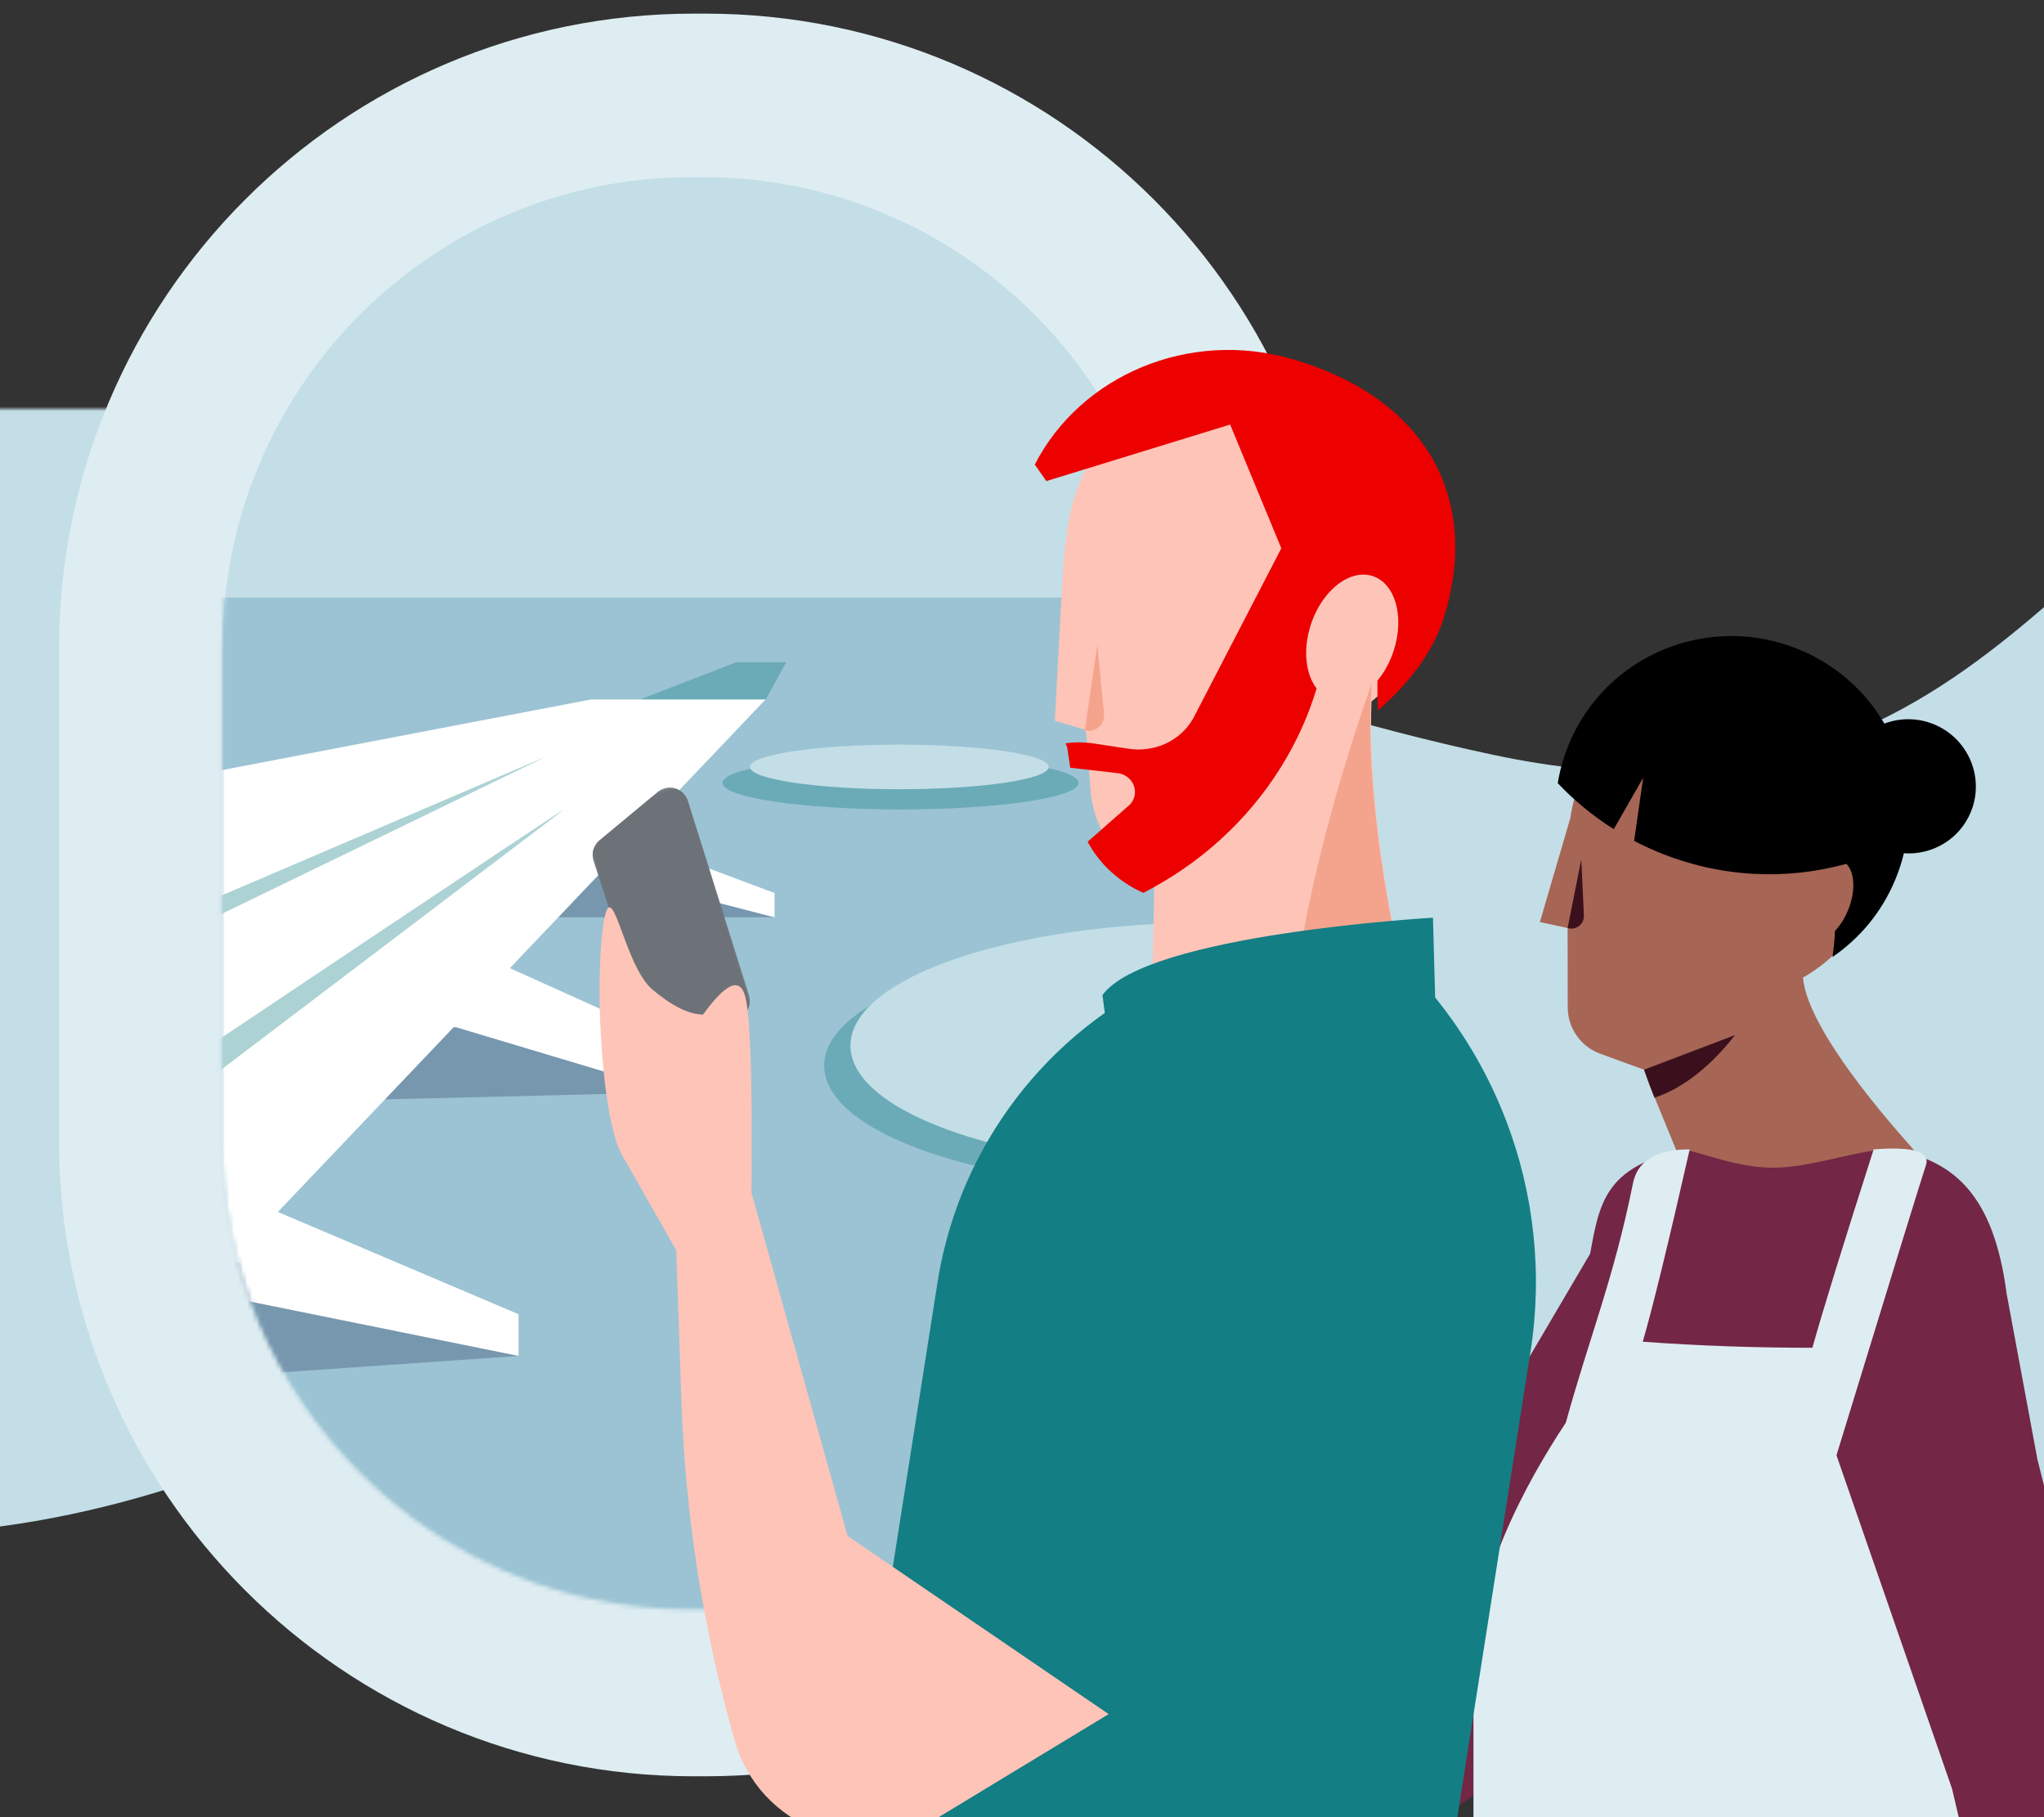 <?xml version="1.0" encoding="UTF-8"?>
<svg width="450px" height="400px" viewBox="0 0 450 400" version="1.1" xmlns="http://www.w3.org/2000/svg" xmlns:xlink="http://www.w3.org/1999/xlink">
    <rect x="0" y="0" width="450" height="400" fill="#333333" stroke="none"/>
    <!-- Generator: Sketch 58 (84663) - https://sketch.com -->
    <title>conta-emigrantes-estrangeiros</title>
    <desc>Created with Sketch.</desc>
    <defs>
        <polygon id="path-1" points="0 0 881 0 881 250 0 250"></polygon>
        <path d="M103.364,0.453 C46.405,0.453 0.228,46.699 0.228,103.746 L0.228,211.982 C0.228,269.029 46.405,315.276 103.364,315.276 L105.951,315.276 C162.912,315.276 209.087,269.029 209.087,211.982 L209.087,103.746 C209.087,46.699 162.912,0.453 105.951,0.453 L103.364,0.453 Z" id="path-3"></path>
        <polygon id="path-5" points="0 0.384 24.092 0.384 24.092 61.821 0 61.821"></polygon>
        <polygon id="path-7" points="0 0.384 24.092 0.384 24.092 61.821 0 61.821"></polygon>
    </defs>
    <g id="conta-emigrantes-estrangeiros" stroke="none" stroke-width="1" fill="none" fill-rule="evenodd">
        <g id="Group-3" transform="translate(-205, 90)">
            <mask id="mask-2" fill="white">
                <use xlink:href="#path-1"></use>
            </mask>
            <g id="Clip-2"></g>
            <path d="M163.23,247.798 C128.779,246.334 91.561,251.168 61.365,232.215 C35.154,215.763 28.817,171.629 23.035,141.336 C19.003,120.214 21.128,98.227 27.937,77.402 C41.66,35.414 74.909,-0.727 113.92,-10.569 C140.331,-17.232 167.855,-42.289 231.468,-42 C248.709,-41.92 294.194,-19.646 294.194,-19.646 C294.194,-19.646 421.937,52.377 533.684,76.143 C645.431,99.909 663.481,5.685 718.924,6.94 C775.218,8.215 843.002,-28.499 857.52,-29.386 C920.274,-33.224 906.799,96.783 876.97,175.925 C866.734,203.086 854.432,224.329 842.687,231.613 C797.169,259.847 714.219,249.143 628.189,241.4 C542.159,233.657 521.251,212.772 409.851,200.484 C298.452,188.197 271.895,252.415 163.23,247.798" id="Fill-1" fill="#C3DEE7" mask="url(#mask-2)"></path>
        </g>
        <g id="Backgrounds/Props/Airplane-Window" transform="translate(154, 197) scale(-1, 1) translate(-154, -197) translate(13, 3)">
            <path d="M139.707,388 C62.549,388 0,325.359 0,248.086 L0,139.913 C0,62.64 62.549,0 139.707,0 L142.293,0 C219.451,0 282,62.64 282,139.913 L282,248.086 C282,325.359 219.451,388 142.293,388 L139.707,388 Z" id="Fill-2" fill="#DEEDF2"></path>
            <path d="M140.205,36 C83.208,36 37,82.272 37,139.351 L37,247.648 C37,304.727 83.208,351 140.205,351 L142.795,351 C199.794,351 246,304.727 246,247.648 L246,139.351 C246,82.272 199.794,36 142.795,36 L140.205,36 Z" id="Fill-3" fill="#C3DEE7"></path>
            <g id="Group-17" transform="translate(37, 36)">
                <mask id="mask-4" fill="white">
                    <use xlink:href="#path-3"></use>
                </mask>
                <g id="Clip-5"></g>
                <polygon id="Fill-4" fill="#9BC3D3" mask="url(#mask-4)" points="-0.237 316.175 210.532 316.175 210.532 92.527 -0.237 92.527"></polygon>
                <polygon id="Fill-6" fill-opacity="0.35" fill="#34466B" mask="url(#mask-4)" points="148.064 162.916 87.485 162.916 130.996 151.657 125.08 143.494"></polygon>
                <polygon id="Fill-7" fill-opacity="0.35" fill="#34466B" mask="url(#mask-4)" points="241.064 266.191 143.819 259.474 143.819 250.301 242.32 232.143"></polygon>
                <polygon id="Fill-8" fill-opacity="0.35" fill="#34466B" mask="url(#mask-4)" points="192.823 203.467 109.696 201.449 158.733 186.766 178.215 184.88"></polygon>
                <path d="M76.555,195.578 C76.555,210.554 40.952,222.693 -2.965,222.693 C-46.883,222.693 -82.486,210.554 -82.486,195.578 C-82.486,180.604 -46.883,168.464 -2.965,168.464 C40.952,168.464 76.555,180.604 76.555,195.578 Z" id="Fill-9" fill-opacity="0.35" fill="#137E84" mask="url(#mask-4)"></path>
                <path d="M223.823,133.328 L247.489,136.222 L241.919,239.599 L143.819,259.476 L143.819,250.301 L146.688,249.081 C154.767,245.645 178.203,235.68 194.877,228.602 L196.829,227.773 L158.104,187.087 L157.461,187.147 L109.699,201.449 L106.493,191.816 L145.749,174.108 L125.687,153.029 L87.483,162.921 L87.483,157.574 L118.839,145.834 L89.47,114.979 L127.944,114.979 L223.823,133.328 Z" id="Fill-10" fill="#FFFFFF" mask="url(#mask-4)"></path>
                <path d="M70.77,191.172 C70.77,206.147 35.167,218.286 -8.75,218.286 C-52.668,218.286 -88.271,206.147 -88.271,191.172 C-88.271,176.199 -52.668,164.058 -8.75,164.058 C35.167,164.058 70.77,176.199 70.77,191.172 Z" id="Fill-11" fill="#C3DEE7" mask="url(#mask-4)"></path>
                <path d="M98.936,133.34 C98.936,136.56 81.387,139.171 59.74,139.171 C38.091,139.171 20.542,136.56 20.542,133.34 C20.542,130.119 38.091,127.508 59.74,127.508 C81.387,127.508 98.936,130.119 98.936,133.34 Z" id="Fill-12" fill-opacity="0.35" fill="#137E84" mask="url(#mask-4)"></path>
                <polygon id="Fill-13" fill-opacity="0.35" fill="#137E84" mask="url(#mask-4)" points="84.921 106.788 95.942 106.788 116.955 114.924 89.385 114.924"></polygon>
                <path d="M92.895,129.817 C92.895,132.528 78.17,134.727 60.005,134.727 C41.842,134.727 27.115,132.528 27.115,129.817 C27.115,127.107 41.842,124.909 60.005,124.909 C78.17,124.909 92.895,127.107 92.895,129.817 Z" id="Fill-14" fill="#C3DEE7" mask="url(#mask-4)"></path>
                <polygon id="Fill-15" fill-opacity="0.35" fill="#137E84" mask="url(#mask-4)" points="212.762 159.628 137.717 127.518 214.054 164.52"></polygon>
                <path d="M133.746,139.138 C134.663,139.443 218.419,195.578 218.419,195.578 L212.762,199.078 L133.746,139.138 Z" id="Fill-16" fill-opacity="0.35" fill="#137E84" mask="url(#mask-4)"></path>
            </g>
        </g>
        <g id="g.-illustration/Characters/Female/Woman-with-Overall" transform="translate(387, 465) scale(-1, 1) translate(-387, -465) translate(236, 130)">
            <g id="Group">
                <g id="g.-illustration/Characters/Body-parts/Head/Female/Model-A-06" transform="translate(81, 0)">
                    <g id="g.-illustration/Characters/Body-parts/Head/Female/Model-A-00">
                        <path d="M35.684,123.106 C35.581,123.029 58.998,98.122 60.066,85.183 C57.423,83.688 54.938,81.817 52.688,79.567 C39.248,66.127 39.289,44.263 52.78,30.772 C66.271,17.281 88.135,17.24 101.575,30.68 C107.033,36.137 110.268,42.984 111.281,50.096 L111.288,50.099 L117.983,72.961 L111.881,74.279 L111.855,91.754 C111.848,96.308 108.99,100.381 104.707,101.942 L95.049,105.461 L95.046,105.463 L95.046,105.463 C95.046,105.463 94.538,106.949 93.641,109.331 L81.442,139.068 L81.421,139.067 C77.651,144.037 70.241,148.218 63.257,148.218 C47.008,148.218 37.693,136.104 35.684,123.106 Z" id="Skin-tone" fill="#A66555"></path>
                        <path d="M92.764,111.62 C88.326,110.18 81.899,106.602 75,97.83 L95.047,105.462 C95.047,105.462 94.201,107.937 92.764,111.62 Z M111.881,74.279 C110.047,74.851 108.207,73.433 108.296,71.515 L108.866,59.154 L111.881,74.279 Z" id="Shadows" fill="#3B101C"></path>
                    </g>
                    <g id="g.-illustration/Characters/Body-parts/Hair/Female/Model-A-06" fill="#000000">
                        <path d="M114.045,42.397 L114.055,42.396 C113.902,41.466 113.716,40.534 113.49,39.602 C113.378,39.136 113.252,38.673 113.126,38.207 C112.704,36.706 112.191,35.212 111.575,33.735 C103.349,14.023 80.611,4.752 60.779,13.028 C54.342,15.714 49.003,19.92 45.007,25.055 C43.958,26.403 43.002,27.814 42.143,29.279 C38.717,27.983 34.802,27.944 31.148,29.468 C23.589,32.623 19.998,41.286 23.135,48.803 C25.638,54.802 31.673,58.268 37.851,57.821 C38.325,59.799 38.964,61.765 39.771,63.699 C42.743,70.823 47.612,76.583 53.554,80.645 C53.301,78.713 53.052,76.464 53.023,74.927 C51.915,73.754 50.915,72.217 50.169,70.43 C48.419,66.236 48.635,62.015 50.511,60.15 C63.813,63.808 78.415,63.21 92.159,57.474 C92.871,57.177 93.586,56.865 94.279,56.54 C95.282,56.084 96.267,55.6 97.234,55.097 L95.249,41.205 L101.721,52.515 C104.05,51.051 106.26,49.442 108.335,47.722 C110.361,46.06 112.266,44.283 114.045,42.397 Z" id="Hair-color"></path>
                    </g>
                </g>
                <g id="Body/Man/Jacket-02" transform="translate(48, 122)">
                    <g id="Group-4">
                        <path d="M142.615,54.918 L155.543,240.269 L0,244.047 L25.022,134.892 L41.453,69.222 L48.213,32.837 C51.09,10.856 59.863,3.979 71.918,1.226 C77.772,-0.111 89.731,4.925 99.356,5.041 C108.188,5.148 117.315,0.845 119.278,1.226 C136.797,4.625 137.924,13.225 139.932,23.986 L180.924,93.675 L232.964,63.168 L253.917,90.508 C253.917,90.508 191.841,149.476 183.734,150.115 C168.736,151.293 154.617,131.834 154.617,131.834 L142.615,54.918 Z" id="Blouse" fill="#732645"></path>
                        <path d="M85.688,68.34 C73.563,28.78 67,7.5 66,4.5 C65,1.5 68.833,0.333 77.5,1 C84.261,22.107 88.757,36.663 90.988,44.669 C103.453,44.676 115.9,44.243 128.338,43.342 C126.153,35.838 122.707,21.724 118,1 C125.333,1 129.5,3.5 130.5,8.5 C134.652,29.261 140.257,42.886 145.274,61.164 C153.969,74.291 165.604,95.567 165.604,115.42 L165.604,316.882 L52.971,316.882 L54.271,247.946 L45.689,203.435 L60.257,141.703 C60.257,141.703 68.734,117.249 85.688,68.34 Z" id="Overoll" fill="#DEEDF2"></path>
                    </g>
                </g>
            </g>
        </g>
        <g id="Group-10" transform="translate(148.131, 204.877) rotate(-17) translate(-148.131, -204.877) translate(135.131, 172.877)">
            <g id="Group-9" transform="translate(0.795, 0.372)">
                <g id="Group-3" transform="translate(-0, 0.746)">
                    <mask id="mask-6" fill="white">
                        <use xlink:href="#path-5"></use>
                    </mask>
                    <g id="Clip-2"></g>
                    <path d="M2.617,7.134 C1.036,7.779 -0.002,9.348 -3.10966198e-06,11.094 C0.145,19.844 0.727,45.903 1.018,57.932 C1.057,60.119 2.816,61.858 4.951,61.82 C5.556,61.807 6.152,61.65 6.688,61.36 C11.672,58.699 18.692,54.973 22.015,52.972 C23.305,52.207 24.099,50.794 24.092,49.267 L23.718,4.558 C23.673,2.207 21.777,0.338 19.484,0.385 C19.006,0.393 18.537,0.487 18.09,0.661 L2.617,7.134 Z" id="Fill-1" fill="#6D7278" mask="url(#mask-6)"></path>
                </g>
            </g>
        </g>
        <g id="Group-10" transform="translate(148.131, 204.877) rotate(-17) translate(-148.131, -204.877) translate(135.131, 172.877)">
            <g id="Group-9" transform="translate(0.795, 0.372)">
                <g id="Group-3" transform="translate(-0, 0.746)">
                    <mask id="mask-8" fill="white">
                        <use xlink:href="#path-7"></use>
                    </mask>
                    <g id="Clip-2"></g>
                    <path d="M2.617,7.134 C1.036,7.779 -0.002,9.348 -3.10966198e-06,11.094 C0.145,19.844 0.727,45.903 1.018,57.932 C1.057,60.119 2.816,61.858 4.951,61.82 C5.556,61.807 6.152,61.65 6.688,61.36 C11.672,58.699 18.692,54.973 22.015,52.972 C23.305,52.207 24.099,50.794 24.092,49.267 L23.718,4.558 C23.673,2.207 21.777,0.338 19.484,0.385 C19.006,0.393 18.537,0.487 18.09,0.661 L2.617,7.134 Z" id="Fill-1" fill="#6D7278" mask="url(#mask-8)"></path>
                </g>
            </g>
        </g>
        <g id="Characters/Male/Adult-with-Baby" transform="translate(283.467, 427.321) scale(-1, 1) rotate(21) translate(-283.467, -427.321) translate(73.967, 49.821)">
            <g id="Characters/Body-parts/Head/Male/Model-B-02" transform="translate(119.513, 119.39) rotate(-19) translate(-119.513, -119.39) translate(26.135, 25.79)">
                <g id="Characters/Body-parts/Head/Male/Model-B-00">
                    <path d="M66.441,94.829 C56.146,87.265 49.459,75.072 49.459,61.329 C49.459,38.4 68.075,19.784 91.005,19.784 C112.177,19.784 129.671,35.655 132.228,56.139 C132.675,58.273 133.001,60.43 133.224,62.588 L133.225,62.591 L133.232,62.639 L133.234,62.655 C133.3,63.301 133.357,63.946 133.406,64.59 L136.268,96.649 L129.755,98.829 L129.687,98.844 L129.686,98.844 C129.525,99.403 129.435,99.705 129.435,99.705 L129.258,104.041 L128.938,112.147 C128.827,114.829 128.267,117.458 127.29,119.929 C126.607,121.673 125.706,123.344 124.604,124.894 C123.31,126.714 121.764,128.346 120.038,129.725 C119.139,130.448 118.183,131.094 117.185,131.669 C116.657,131.974 116.13,132.254 115.582,132.517 L115.578,132.519 L118.376,183.158 C118.376,183.158 103.594,187.612 87.406,184.077 C77.622,181.959 67.314,176.901 59.451,166.195 C59.451,166.195 68.758,125.855 66.441,94.829 Z" id="Skin-tone" fill="#FFC4B8"></path>
                    <path d="M87.561,183.478 C77.776,181.359 67.469,176.302 59.605,165.595 C59.605,165.595 69.672,122.371 66.26,90.958 C66.26,90.958 89.159,146.787 87.561,183.478 Z M129.748,99.01 C127.468,99.678 125.223,97.887 125.372,95.519 L126.331,80.248 L129.748,99.01 Z" id="Shadows" fill="#F4A48D"></path>
                </g>
                <g id="Characters/Body-parts/Hair/Male/Model-B-02" fill="#EC0000">
                    <path d="M76.083,71.85 C73.027,67.996 68.91,66.031 65.39,67.203 C60.381,68.871 58.465,76.263 61.113,83.701 C62.035,86.291 63.391,88.548 64.977,90.318 C65.082,92.54 65.121,94.726 65.103,96.87 C58.813,91.793 52.763,85.076 49.918,77.087 C41.048,52.176 51.002,28.978 81.065,18.969 C103.634,11.455 127.929,20.837 138.7,40.139 L136.271,43.889 L136.261,43.854 L135.874,43.752 L95.412,32.836 L85.104,60.451 L88.871,67.15 L105.58,96.815 C106.739,98.892 108.451,100.581 110.491,101.75 C112.041,102.644 113.772,103.248 115.607,103.497 L115.619,103.493 C116.201,103.569 116.787,103.617 117.385,103.624 C118.339,103.639 119.283,103.556 120.211,103.388 L127.863,101.956 C128.586,101.819 129.325,101.726 130.059,101.661 C131.399,101.548 132.745,101.563 134.078,101.696 C134.106,101.7 134.13,101.691 134.151,101.711 L134.074,101.723 C133.858,102.295 133.739,102.604 133.739,102.604 L133.243,107.106 L122.898,108.651 C122.627,108.69 122.377,108.747 122.123,108.832 C120.804,109.271 119.762,110.299 119.351,111.615 C118.864,113.175 119.38,114.851 120.66,115.901 L129.08,122.783 L129.979,123.523 C129.111,125.3 128.006,126.989 126.692,128.544 C125.148,130.365 123.341,131.981 121.355,133.322 C120.32,134.026 119.228,134.646 118.095,135.19 L117.621,134.963 C117.164,134.743 116.691,134.515 116.241,134.28 C103.392,127.847 92.812,118.206 85.517,106.497 C82.874,102.271 80.663,97.774 78.944,93.06 C78.757,92.571 78.581,92.078 78.413,91.569 L78.412,91.565 C80.709,88.381 81.178,83.031 79.265,77.657 L79.195,77.466 L79.172,77.401 L79.124,77.275 L79.096,77.2 L79.051,77.084 L79.021,77.008 L78.975,76.89 L78.946,76.819 L78.889,76.679 L78.87,76.632 L78.794,76.452 L78.765,76.384 L78.715,76.268 L78.681,76.191 L78.634,76.085 L78.599,76.006 L78.551,75.902 L78.516,75.825 L78.463,75.711 L78.432,75.646 L78.35,75.475 L78.317,75.408 L78.263,75.299 L78.224,75.222 L78.175,75.125 L78.134,75.045 L78.085,74.95 L78.044,74.871 L77.991,74.772 L77.953,74.7 L77.865,74.539 L77.83,74.476 L77.771,74.371 L77.728,74.295 L77.676,74.204 L77.631,74.126 L77.579,74.038 L77.534,73.961 L77.48,73.87 L77.436,73.798 L77.366,73.684 L77.34,73.641 L77.312,73.596 L77.242,73.485 L77.197,73.415 L77.14,73.326 L77.093,73.254 L77.037,73.168 L76.989,73.096 L76.931,73.01 L76.885,72.942 L76.816,72.841 L76.78,72.789 L76.678,72.644 L76.635,72.583 L76.57,72.494 L76.523,72.428 L76.461,72.344 L76.413,72.279 L76.349,72.194 L76.303,72.133 L76.229,72.037 L76.192,71.989 L76.083,71.85 Z" id="Hair-color"></path>
                </g>
            </g>
            <g id="Body/Man/T-Shirt-Copy" transform="translate(98.424, 110.612)">
                <path d="M74.484,57.839 L75.404,61.685 C89.545,65.271 102.62,72.277 113.46,82.078 C118.509,86.64 123.075,91.809 127.034,97.528 C128.454,99.574 129.798,101.695 131.058,103.887 L140.599,120.456 L142.677,124.069 L160.563,155.126 L175.221,180.591 L191.124,208.203 L229.434,274.744 L238.869,291.127 L246.67,304.675 L95.118,304.675 L14.67,164.959 C5.857,149.651 1.414,132.523 1.414,115.351 C1.414,104.98 3.033,94.594 6.29,84.586 L0.449,68.011 C0.449,68.011 60.626,48.748 74.484,57.839 Z" id="Shirt" fill="#137E84"></path>
                <path d="M129.927,206.084 L169.533,148.884 L162.207,70.741 C153.187,47.882 148.455,34.261 148.01,29.879 C147.566,25.496 150.932,25.646 158.109,30.327 C161.022,29.173 163.842,26.108 166.567,21.132 C170.654,13.668 165.135,-7.808 171.919,4.728 C178.703,17.264 187.136,44.269 185.847,52.727 L182.203,76.646 L193.049,108.057 C201.303,131.967 206.62,156.797 208.877,181.997 C210.635,201.606 193.303,217.514 173.981,214.029 L129.927,206.084 Z" id="Skin-tone" fill="#FFC4B8"></path>
            </g>
        </g>
    </g>
</svg>